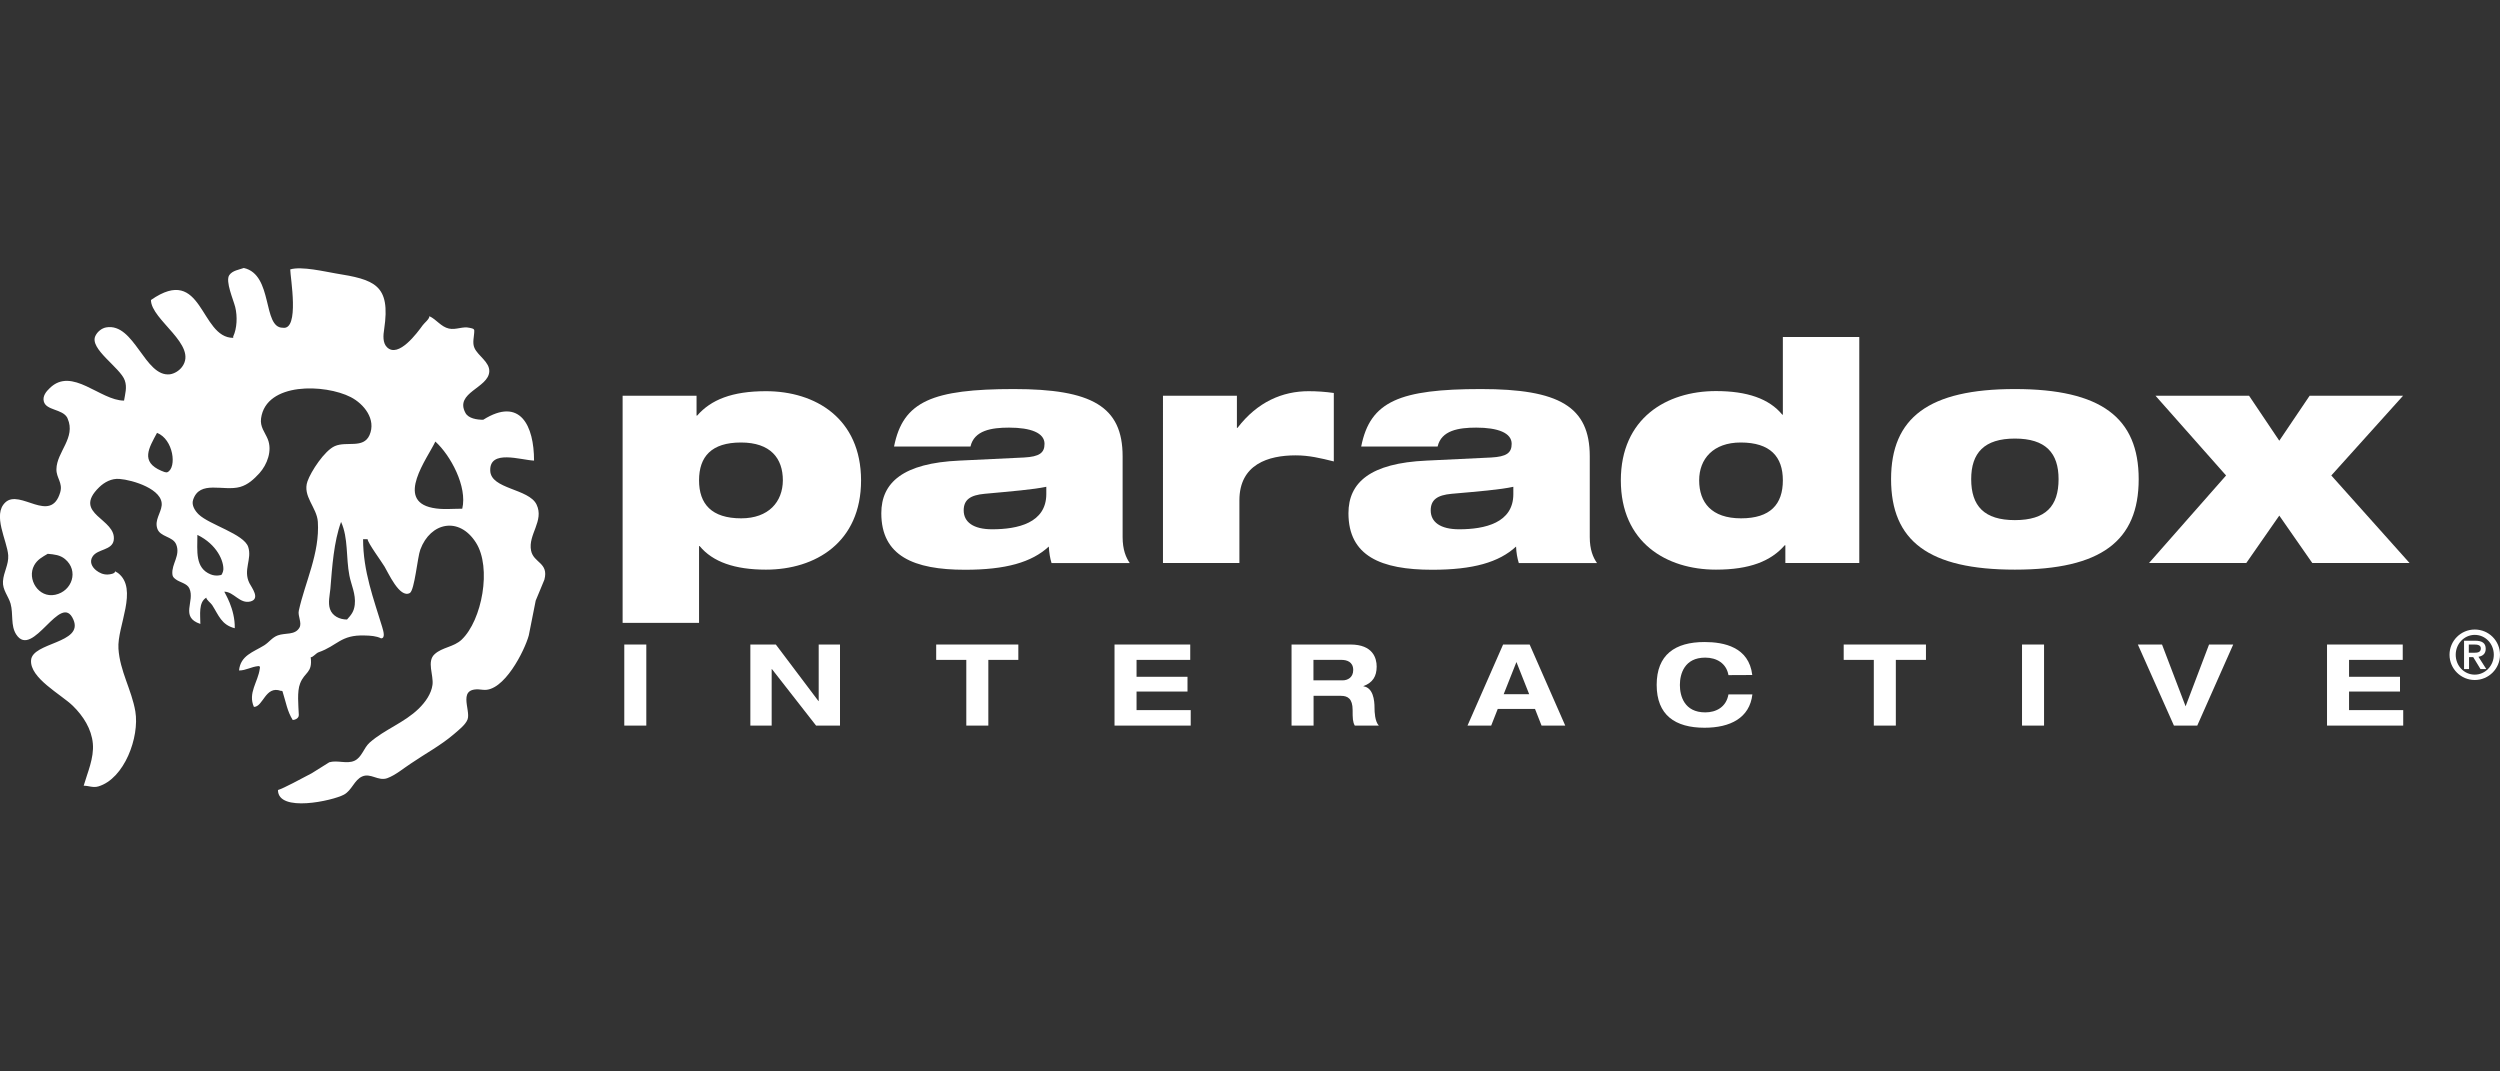 <?xml version="1.0" encoding="UTF-8"?> <svg xmlns="http://www.w3.org/2000/svg" xmlns:xlink="http://www.w3.org/1999/xlink" version="1.1" id="Lager_1" x="0px" y="0px" viewBox="0 0 210 90" style="enable-background:new 0 0 210 90;" xml:space="preserve"><rect x="0" y="0" width="210" height="90" fill="#333333" stroke="none"/> <style type="text/css"> .st0{display:none;} .st1{display:inline;} .st2{fill:#FFFFFF;} .st3{fill-rule:evenodd;clip-rule:evenodd;fill:#FFFFFF;} .st4{display:inline;fill:#FFFFFF;} .st5{fill:none;} </style> <g id="Ljusgårda" class="st0"> <g class="st1"> <g> <path class="st2" d="M150.52,37.15c0.53,0.68,2.49,2.67,1.53,3.45c-1.02,0.81-1.66-0.54-3.35-0.38c-0.87,0.07-1.65,0.59-2.7-0.27 c-1.08-0.65-2.7-2.28-3.78-3.2c-3.75-3.19-8.27-5.61-15.25-5.36c-7.61,0.27-12.14,2.86-16.3,6.43c-3.07,2.38-4.91,6.01-5.29,6.34 c-1.73,0.36,3.17-7.19,5.66-9.56c3.51-4,9.42-7.21,16.31-7.76c6.4-0.46,10.92,1.07,15.01,3.47 C145.27,32.05,148.23,34.38,150.52,37.15z"></path> <path class="st3" d="M147.55,26.19c0.2-0.11,0.4-0.24,0.59-0.38l0.52-0.36l0.55-0.43c0.54-0.41,1.04-0.75,1.51-1.06 c3.12-2,6.08-2.65,8.52-5.23c0.37-0.42,1.1-1.11,1.72-1.96c0.63-0.85,1.07-1.75,0.92-2.55c-0.13-0.62-0.8-0.83-1.62-0.75 c-1.47,0.14-3.13,1.19-4.45,2.1c-1.32,0.83-2.75,1.89-3.88,2.86c-1.63,1.33-3.88,3.23-4.97,5.38c-0.44,0.97-0.74,2.22-0.27,2.54 C146.84,26.47,147.12,26.43,147.55,26.19z"></path> <path class="st3" d="M132.3,15.02l0.62-1.2c1.49-2.75,3.04-4.99,3.92-8.1c0.19-0.68,0.6-2.39,0.6-3.79 c0-0.71-0.11-1.28-0.36-1.61c-0.2-0.28-0.55-0.44-1.23-0.21c-0.62,0.23-1.12,0.73-1.46,1.22c-1.68,2.14-3.16,5.79-4.2,8.68 c-0.5,1.35-1.06,2.83-1.35,4.79c-0.2,1.47-0.37,4.26,0.75,4.49l0.17,0.01l0.32-0.29c0.72-0.84,1.3-2.5,1.92-3.55L132.3,15.02z"></path> <path class="st3" d="M102.68,29.19c0.06-0.09,0.08-0.29-0.14-0.73c-0.2-0.41-0.54-0.89-0.94-1.41c-0.82-1.03-1.87-2.12-2.52-2.85 c-3.32-3.92-5.76-6.27-9.36-7.89c-1.56-0.72-4.2-1.55-4.98-0.56c-1.23,1.47,2.28,4.16,4.02,5.46c3.29,2.59,5.94,4.08,9.41,6.37 c0.62,0.4,1.58,1.11,2.52,1.55C101.68,29.61,102.37,29.66,102.68,29.19z"></path> <path class="st3" d="M83.99,17.76h-0.02H83.99z"></path> <path class="st3" d="M116.06,20.32l0.08-0.17c0.12-0.47-0.19-1.32-0.59-2.24c-2.01-5.42-2.11-12.38-6.79-15.38l-1-0.54l-0.1-0.04 c-0.11-0.04-0.26-0.1-0.37-0.14l-0.06-0.01c-1.5-0.21-1.82,0.79-1.63,2.36c0.18,1.53,0.86,3.29,1.09,3.95 c1.71,4.3,3.92,8.2,7.25,11.34c0.51,0.48,1.42,1.21,1.93,1.01L116.06,20.32z"></path> <path class="st3" d="M94.48,40.42c1.64-0.29,3.01-0.47,3.57-1.2l0.11-0.11l0.04-0.06c0.07-0.1,0.06-0.24-0.02-0.34 c-0.06-0.07-0.16-0.13-0.31-0.18c-0.38-0.11-1.22-0.28-1.79-0.38c-1.11-0.19-2.19-0.28-3.11-0.46c-2.69-0.52-11.38-0.7-14.7-0.21 c-1.86,0.33-5.18,1.33-4.95,2.82c0.14,1.11,2.05,1.23,3.83,1.25C80.86,41.58,90.93,41.13,94.48,40.42z"></path> <path class="st2" d="M65.97,49.98c0.28,0.06,0.53,0.2,0.9,0.36c1.16,0.52,1.73,1.25,1.29,2.47c-0.26,0.74-0.64,1.8-1.29,2.19 c-0.98,0.59-3.97,0.42-3.99-1.66c-0.01-0.92,0.04-1.07,0.77-2.33C64.16,50.11,64.81,49.72,65.97,49.98z"></path> <path class="st2" d="M168.13,60.75c0.43-2.41,6.09-6.37,6.31-6.65c0.44-0.4,1.08-0.27,1.62-0.03c0.57,0.25,0.74,0.98,0.34,1.46 c-1.65,1.99-3.51,3.8-6.55,5.97c-0.22,0.16-0.48,0.25-0.75,0.27c-0.21,0.01-0.46,0.01-0.62-0.04 C168.14,61.61,168.06,61.13,168.13,60.75z M155.06,58.49c-7.75,8.92-7.34,3.38,0.75-3.78C155.53,55.6,155.16,57.75,155.06,58.49 L155.06,58.49z M119.61,64.76c-1.62-2.4,5.16-7.59,5.54-7.97c0.49-0.41,0.96-0.7,1.85-0.17c0.46,0.27,0.59,0.88,0.28,1.32 c-1.33,1.87-5.07,5.86-7.02,6.89C120.06,64.94,119.79,64.91,119.61,64.76L119.61,64.76z M109.21,57.22 c-0.85,1.36-5.23,7.41-7.5,8.14c-0.26,0.08-0.54-0.09-0.57-0.37c-0.29-2.49,5.54-7.21,6.6-8.26c0.02-0.02,0.06-0.06,0.09-0.07 C108.45,56.31,109.24,56.7,109.21,57.22L109.21,57.22z M99.41,83.98c-1.42-2.23,6.54-10.78,6.41-10.74 C105.12,76.08,101.68,83.11,99.41,83.98L99.41,83.98z M50.37,86.72c-1.99-2.48,4.92-7.87,7.29-10.26c0,0-2.55,9.9-6.09,10.66 c-0.13,0.03-0.19,0.04-0.35,0.04c-0.04,0-0.09,0-0.13-0.01l0,0c-0.16-0.03-0.31-0.1-0.44-0.2 C50.48,86.84,50.39,86.74,50.37,86.72z M29.51,69.94c-0.21-1.05,0.57-2.16,1.8-2.57c1.11-0.37,5.12,2.28,5.17,2.37 c0.01,0-1.09,1.61-2.84,2.13C32.67,72.17,29.9,71.88,29.51,69.94z M57.76,39.1c-0.15,1.71-5.67,7.79-8.72,8.83 c-0.02,0.01,1.32-5.01,1.32-5.02c2.81-7.01,6.37-6.73,7.38-4.51L57.76,39.1z M179.2,62.84c-1.65,0.65-2.33-1.12,0.91-7.13 c1.25-2.32-1.68-6.68-5.74-5.61c-0.05,0.01-0.09,0.03-0.14,0.04c-6.57,1.7-10.29,10.81-13.94,14.37 c-0.93-1.54,0.11-7.91,0.81-9.91c0,0,11.05-15.29,13.03-18.36l-3.48,0.72c-2.06,2.99-8.51,13.33-8.51,13.33 c1.58-5.33,6.36-16.75,10.43-17.21c0.36,0.48-1.71,3.45-1.92,3.88l3.48-0.72c1.35-2.03,1.17-4.51-1.58-5.48 c-4.96-2.05-12.87,9.35-16.02,20.7c-0.01,0-0.01,0.01-0.02,0.01c-0.29-0.15-3.34,0.61-4.83,1.54c-1.32,0.83-4.14,2.74-8.63,10.29 c-0.55,0.69-1.67,2.16-2,1.84c1.42-9.87,5.64-7.03-3.7-11.98c-0.11-0.14-0.1-1.24-0.18-1.43c-0.08-0.19-1.93-1.31-2.23-1.27 c-0.3,0.05-2.53,4.09-2.72,5.33c0.09,0.55,1.17,0.98,1.75,1.46c-1.69,5.22-3.91,8.16-5.24,9.04c-0.34,0.22-0.78-0.07-0.7-0.47 c0.5-2.52,3.43-7.26,3.41-8.02c0.11-0.9-4.8-4.7-6.3-4.64c-1.06,0.04-2.34,0.77-3.44,1.68c-3.57,3.06-9.77,10.3-10.19,10.75 c0.27-2.37,0.92-6.9,0.97-8.78c-0.1-0.4-4.93-3.5-5.48-3.09c-1.11,0.49-6.48,3.13-12.81,12.32c-0.03,0.04-0.09,0.02-0.09-0.03 c0.39-3.94-2.36-7.13-0.02-9.47c0.5-0.5-2.31-3.26-3.7-2.96c-1.09,0.23-1.27,0.87-1.4,1.36C87.33,59.8,81.86,69,81.41,68.69 s2.51-10.49,2.62-11.21c0.39-2.26-3.26-3.09-4.19-1.32c-0.08,0.14-2.7,6.29-7.01,10.76c0.85-5.25,2.64-8.69,2.7-9.05 c0.25-1.51-2.7-3.2-4.58-1.43c-0.5,0.44-1.3,3.58-1.86,5c-0.62,1.59-2.06,2.71-4.6,5.71c-0.01,0.02,2.11-8.61,2.17-8.91 c0.26-1.3-4.32-2.07-4.69-1.29c-0.33,0.7-2.28,10.15-2.5,11.03c0,0.01-8.99,2.3-16.91-0.06c4.4-9.43,5.4-15.45,5.65-16.27 c4.44-0.51,13.77-8.97,13.19-13.46c-0.61-4.69-5.05-6.07-9.59-3.59c-4.86,2.48-7.06,13.98-7.23,13.99 c-2.83,0.26-4.25,0-5.15-0.13c-1.55-0.22-2.29-0.51-3.74-1.16c-0.92-0.42-1.93-1.03-2.32-1.29c-1.25-0.83-1.93-1.93-2.19-2.06 c-0.67-0.34,0.58,3.09,4.51,5.15c2.71,1.42,3.39,1.43,4.38,1.67c1.03,0.26,3.72,0.73,3.74,0.77c0.06,0.17-1.89,7.91-5.49,14.97 c-0.01,0-5.33-2.22-7.39-1.83c-3.01,0.56-5.73,4.88-3.74,7.73c1.77,2.54,9.46,3.36,13.05-0.87c4.36,1.51,8.56,2.78,11.59,3.05 c1.06,0.1,2.12-0.25,2.92-0.96c1.59-1.39,4.3-3.71,4.28-3.64c-0.33,1.27-0.48,2.13-0.83,3.34c0,0-4.83,4.17-7.56,7.04 c-3.6,3.78-2.52,6.62-2.36,7.04c0.48,1.25,1.42,2.69,3.85,2.6c7.56-0.27,11.25-18.37,11.25-18.37l4.14-4.93 c-0.66,2.49-1.4,4.33,1.39,5.65c0.9,0.43,1.97,0.28,2.71-0.38c1.98-1.74,4.82-4.77,5.33-5.55c-0.22,0.98-0.4,3-0.39,3.26 c-0.11,1.02,0.77,2.81,3.26,2.69c0.87-0.06,2.04-0.96,4-3.93c2.28-3.44,4.93-8.94,4.93-8.92c0.12,0.69,2.59,5.57-0.41,8.45 c-1.33,1.27-2.8,1.14-2.9,2.48c-0.39,5.24,6.07,2.32,11.9-5.81c-2,2.79-1.47,5.86,2.23,6.47c3.11,0.51,7.52-6.74,7.97-7.59 c-0.2,1.79-0.59,4.95-1.26,7.44c-1.05,1.24-15.04,13.8-6.71,16.03c0.45,0.12,0.93,0.1,1.36-0.07c5.87-2.26,9.12-14.18,9.3-14.95 c0.18-0.8,0.72-3.43,0.72-3.43c0.8-1.26,3.1-3.72,2.91-3.28c-1.23,2.6-1.05,4.98,1.93,4.91c2.48-0.06,7.62-4.76,8.17-5.57 c-0.16,0.64-0.4,2.88,0.1,3.74c1.11,1.89,2.66,1.67,4.54,0.77c3.35-1.74,5.73-7.09,7.25-11.02c0-0.01,1.77,0.88,1.99,0.96 c0,0.01,0,0.01,0.01,0.02c-0.07,0.18-1.6,5.65-1.9,7.21c-0.3,1.56,2.9,2.73,3.78,2.4c1.3-0.49,2.99-2.45,3.5-3.26 c-0.02,1.1,0.89,1.94,1.85,2.46c0.91,0.49,2.01,0.44,2.88-0.12c1.96-1.26,5.19-4.08,6.69-6.43c0.01-0.01-0.03,2.65,0.01,3.37 c0.02,1.79,2.03,2.5,3.43,2.7c0.93,0.14,1.88-0.16,2.56-0.81c0.93-0.89,1.73-1.9,1.76-1.84c0.42,0.76,0.86,1.33,1.27,1.73 c0.6,0.58,1.49,0.73,2.25,0.38c2.73-1.26,7.21-5.74,7.65-6.26c-0.17,1.39-0.31,3.13,0.32,4.4c0.65,1.33,2.28,1.77,3.69,1.3 c5.99-2.01,6.01-7,5.85-6.79C182.16,61.18,180.46,62.35,179.2,62.84z"></path> <path class="st2" d="M126.13,46.93c-0.72-1.24,1-3.33,2.41-2.63C129.96,45,126.92,48.29,126.13,46.93L126.13,46.93z M129.42,41.17c-3.96-2.74-11.39,4.91-6.42,7.95C126.77,52.03,134.53,44.12,129.42,41.17L129.42,41.17z"></path> </g> </g> </g> <g id="SVT" class="st0"> <polygon class="st4" points="125.2,19.87 107,68.65 88.81,19.87 73.96,19.87 99.58,88.55 114.43,88.55 140.04,19.87 "></polygon> <path class="st4" d="M48.81,89.94c-10.72,0-19.71-5.62-24.95-13.1l10.84-7.85C38.91,74.16,43.77,77,48.41,77 c5.56,0,10.24-2.83,10.24-7.66c0-5.05-5.73-7.36-8.99-8.75c-2.8-1.2-4.19-1.78-7.35-3.13c-9.78-4.19-14.77-10.74-14.77-19.36 c0-12.49,10.26-19.51,21.22-19.51c8.43,0,16.29,3.96,20.63,10.37L59.1,36.43c-3.1-3.31-6.33-4.92-9.89-4.92 c-4.18,0-7.9,2.35-7.9,6.66c0,3.23,2.68,5.92,8.19,8.25c1.1,0.47,6.84,3.02,8.24,3.66c9.96,4.56,14.8,10.8,14.8,19.06 C72.54,81.72,62.13,89.94,48.81,89.94z"></path> <path class="st4" d="M170.23,90c-8.22,0-17.78-4.43-21.83-15.63c-1.38-3.82-1.33-6.76-1.34-9.87V0h13.85v19.87h21.27l-5.05,13.53 h-16.22v31.13c0.01,2.16,0.11,4.77,1.07,6.76c1.58,3.3,4.82,5.48,8.26,5.48c2.45,0,5.13-1.02,7.25-2.74l8.66,9.9 C181.85,87.79,176.08,90,170.23,90z"></path> </g> <g id="Motor_Trend" class="st0"> <g class="st1"> <g> <g> <g> <path class="st2" d="M54.08,43.13h-4.9L37.1,17.6v25.53h-6.92V0h5.91l15.53,32.76L67.15,0h5.91v43.13h-6.92V17.6L54.08,43.13z"></path> <path class="st2" d="M91.42,12.7c8.93,0,15.28,6.66,15.28,15.53c0,8.86-6.35,15.47-15.28,15.47s-15.34-6.6-15.34-15.47 S82.49,12.7,91.42,12.7z M91.36,19.05c-5.09,0-8.61,3.96-8.61,9.18s3.52,9.12,8.61,9.12c5.16,0,8.68-3.9,8.68-9.12 C100.03,23.01,96.51,19.05,91.36,19.05z"></path> <path class="st2" d="M106.32,19.68v-6.35h4.09V2.2h6.6v11.13h5.91v6.35h-5.91v13.77c0,2.14,1.19,3.33,3.33,3.33h3.39v6.35 h-3.39c-6.29,0-9.93-3.46-9.93-9.74V19.68H106.32z"></path> <path class="st2" d="M140.02,12.7c8.93,0,15.28,6.66,15.28,15.53c0,8.86-6.35,15.47-15.28,15.47c-8.93,0-15.34-6.6-15.34-15.47 C124.68,19.36,131.09,12.7,140.02,12.7z M139.95,19.05c-5.09,0-8.61,3.96-8.61,9.18s3.52,9.12,8.61,9.12 c5.16,0,8.68-3.9,8.68-9.12S145.11,19.05,139.95,19.05z"></path> <path class="st2" d="M175.54,21.63c-2.26-1.63-3.46-2.58-5.16-2.58c-2.14,0-3.96,1.38-5.03,3.39v20.68h-6.6v-29.8h6.6v1.63 c1.7-1.32,3.39-2.26,5.97-2.26c3.65,0,5.97,1.95,8.49,3.96L175.54,21.63z"></path> </g> </g> </g> <g> <g> <path class="st2" d="M69.29,46.24v6.73H55.46v36.4h-6.98v-36.4H34.71v-6.73H69.29z"></path> <path class="st2" d="M91.29,82.9c1.01,0.5,2.26,0.75,3.39,0.75c3.14,0,6.1-1.82,8.74-4.02l4.59,4.65 c-2.83,2.51-7.04,5.72-13.2,5.72c-8.8,0-15.28-6.6-15.28-15.47c0-8.93,6.54-15.59,14.96-15.59c5.53,0,10,2.83,13.14,7.23 L91.29,82.9z M86.89,78.49l11.82-12.01c-1.19-0.75-2.39-1.19-4.02-1.19c-4.97,0-8.49,3.96-8.49,9.18 C86.2,75.73,86.39,77.11,86.89,78.49z"></path> <path class="st2" d="M135.24,89.37h-6.6V72.14c0-4.59-2.26-6.85-5.66-6.85c-2.7,0-4.53,1.51-5.53,3.39v20.68h-6.6v-29.8h6.6 v1.63c1.82-1.32,3.65-2.26,6.54-2.26c6.79,0,11.25,4.59,11.25,12.32L135.24,89.37L135.24,89.37z"></path> <path class="st2" d="M158.75,60.89V46.24h6.6v43.13h-6.6v-1.26c-2.01,1.26-4.21,1.89-6.66,1.89c-8.3,0-14.08-6.66-14.08-15.53 c0-8.86,5.85-15.53,13.96-15.53C154.73,58.94,156.68,59.76,158.75,60.89z M158.75,81.51V67.43c-1.38-1.19-3.02-2.14-5.41-2.14 c-5.03,0-8.61,3.96-8.61,9.18s3.58,9.18,8.55,9.18C155.67,83.65,157.31,82.71,158.75,81.51z"></path> <path class="st2" d="M81.87,62.16c-2.18-1.72-4.36-3.22-7.55-3.22c-2.58,0-4.28,0.94-5.97,2.26v-1.63h-6.6v29.8h6.6V68.69 c1.07-2.01,2.89-3.39,5.03-3.39c1.69,0,2.88,0.93,5.11,2.55C79.27,65.7,80.42,63.78,81.87,62.16z"></path> </g> </g> </g> </g> <g id="Mio" class="st0"> <g class="st1"> <path class="st2" d="M4.74,69.12c0,0,0-29.92,0-47.6C4.74,11.09,12.03,0,27.78,0C42.21,0,47.72,11.77,49.3,11.77 C50.88,11.77,56.46,0,70.83,0c11.9,0,17.49,7.72,17.49,7.72S90.82,0,98.68,0h12.63c7.75,0,10.14,7.6,10.14,7.6S126.77,0,137.6,0 c16.76,0,28.67,0,45.51,0c11.48,0,22.16,10.1,22.16,21.58v46.74c0,11.05-11.23,21.39-22.28,21.39c0.06,0.04-45.45,0-45.45,0 c-11.48,0-16.01-7.93-16.01-7.93s-3.08,7.93-10.25,7.93h-12.6c-8.61,0-10.06-8-10.06-8S83,90,71.52,90 c-4.31,0-8.04-3.73-8.04-3.73s-2.68,3.44-8.42,3.44H43.48c-4.31,0-7.28-2.93-7.28-2.93S33.65,90,27.9,90 C13.55,90,4.74,77.73,4.74,69.12z M10.76,69.12c0,8.44,9.92,14.85,15.5,14.85c5.82,0,6.1-4.96,6.1-5c0-9.73,0-36.06,0-46.82 c0-1.66,1.35-3.01,3.01-3.01s3.01,1.35,3.01,3.01c0,13.17,0,38.93,0,47.54c0,2.52,2.56,3.99,5.09,3.99c3.92,0,6.96,0,10.89,0 c2.75,0,5.85-1.18,5.85-3.93c0-12.66,0-34.94,0-47.6c0-1.66,1.35-3.01,3.01-3.01c1.66,0,3.01,1.35,3.01,3.01 c0,10.89,0,36.97,0,46.82c0,0.03,0.28,5,6.1,5c5.57,0,15.5-6.48,15.5-14.85c0-16.46,0-29.03,0-47.6c0-7.85-7.91-15.49-17.02-15.49 c-12.91,0-15.78,13.21-21.52,13.21S40.69,6.03,27.78,6.03c-9.75,0-17.01,8.66-17.01,15.49C10.76,40.09,10.76,52.41,10.76,69.12z M99.2,34.31c-2.77,0-5.02,2.25-5.02,5.02v39.33c0,2.78,2.25,5.02,5.02,5.02h11.73c2.77,0,5.02-2.25,5.02-5.02V39.33 c0-2.78-2.25-5.02-5.02-5.02H99.2L99.2,34.31z M99.2,6.2c-2.77,0-5.02,2.25-5.02,5.02v12.04c0,2.77,2.25,5.02,5.02,5.02h11.73 c2.77,0,5.02-2.25,5.02-5.02V11.23c0-2.78-2.25-5.02-5.02-5.02L99.2,6.2L99.2,6.2z M137.66,83.57c15.19,0,29.62,0,45.32,0 c7.34,0,16.25-7.87,16.25-14.45c0-15.95,0-31.4,0-47.6c0-8.1-8.4-15.44-16.25-15.46c-15.95-0.04-30.13-0.04-45.32,0 c-7.09,0.02-15.86,7.87-15.81,15.46c0.11,15.95,0,32.15,0,47.6C121.85,75.45,129.3,83.57,137.66,83.57z"></path> <path class="st2" d="M105.06,17.25"></path> <path class="st2" d="M105.06,59"></path> <path class="st2" d="M151.74,27.85h17.42c4.76,0,8.25,3.5,8.25,8.25v17.42c0,4.76-3.5,8.25-8.25,8.25h-17.42 c-4.76,0-8.25-3.5-8.25-8.25V36.1C143.49,31.35,146.98,27.85,151.74,27.85z M149.53,35.33V54.3c0,0.79,0.64,1.44,1.43,1.44h18.98 c0.79,0,1.44-0.64,1.44-1.44V35.33c0-0.79-0.64-1.44-1.44-1.44h-18.98C150.17,33.89,149.53,34.53,149.53,35.33z"></path> </g> </g> <g id="Karlsborg" class="st0"> <g class="st1"> <g> <path class="st2" d="M83.12,0v29.49c0,12.09,9.8,21.88,21.88,21.88l0,0c12.09,0,21.88-9.8,21.88-21.88V0H83.12z M126.16,29.49 c0,2.12-0.32,4.17-0.9,6.11c-0.39,0.09-0.81,0.15-1.29,0.15c-3.16,0-4.18-2.33-6.32-2.33s-3.16,2.33-6.32,2.33 c-3.16,0-4.18-2.33-6.32-2.33s-3.16,2.33-6.32,2.33c-3.16,0-4.18-2.33-6.32-2.33s-3.16,2.33-6.32,2.33 c-0.48,0-0.9-0.06-1.29-0.15c-0.58-1.93-0.9-3.98-0.9-6.11l0,0V27.4h12.37V16.82H83.84v-0.38h12.37v-0.32H83.84V0.73h42.31v15.39 h-12.37v0.32h12.37v0.38h-12.37V27.4h12.37v2.09H126.16z M84.75,23.87V22.5h1.45v1.37H84.75z M88.94,23.87V22.5h1.45v1.37H88.94z M93.13,23.87V22.5h1.45v1.37H93.13z M125.25,22.5v1.37h-1.45V22.5H125.25z M121.06,22.5v1.37h-1.45V22.5H121.06z M116.87,22.5 v1.37h-1.45V22.5H116.87z"></path> <rect x="101.87" y="7.37" class="st2" width="6.26" height="0.32"></rect> <rect x="99.03" y="9.52" class="st2" width="3.22" height="0.32"></rect> <rect x="107.75" y="9.52" class="st2" width="3.22" height="0.32"></rect> <rect x="96.48" y="11.68" class="st2" width="2.92" height="0.32"></rect> <rect x="110.59" y="11.68" class="st2" width="2.92" height="0.32"></rect> <path class="st2" d="M105,15.77c-1.69,0.41-3.47,2.5-3.47,5.62v6h0.61v-4.47c0-1.82,0.98-3.96,2.8-4.36l0.05-0.01l0.05,0.01 c1.82,0.4,2.8,2.55,2.8,4.36v4.47h0.61v-6C108.47,18.27,106.69,16.18,105,15.77z"></path> <path class="st2" d="M105,11.74c-2.99,0.69-6.14,4.36-6.14,9.85v5.81h0.83v-5.99c0-3.44,1.85-7.5,5.26-8.25l0.05-0.01l0.05,0.01 c3.42,0.75,5.26,4.81,5.26,8.25v5.99h0.83v-5.81C111.14,16.1,107.99,12.43,105,11.74z"></path> <path class="st2" d="M110.21,11.3h0.38v-1.08h-3.22V9.15h0.38V8.07H105h-2.75v1.08h0.38v1.08h-3.22v1.08h0.38v1.08h-2.92v15.48 h1.48v-6.28c0-4.32,2.31-9.41,6.6-10.35l0.05-0.01l0.05,0.01c4.28,0.94,6.6,6.04,6.6,10.35v6.28h1.49V12.39h-2.92V11.3H110.21z"></path> <path class="st2" d="M105,13.67c-2.34,0.55-4.81,3.43-4.81,7.74v5.99h0.84v-6c0-2.55,1.37-5.57,3.92-6.13l0.05-0.01l0.05,0.01 c2.55,0.56,3.92,3.58,3.92,6.13v6h0.84v-5.99C109.81,17.1,107.34,14.22,105,13.67z"></path> </g> <g> <path class="st2" d="M69.86,77.35c2.02-1.36,3.04-3.58,3.04-6.11c0-1.95-0.58-4.16-2.57-5.84c-1.21-1.01-3.04-1.95-6.62-1.95 H56.2v25.12L45.69,63.46h-3.97l-9.68,22.49l-8.69-10.51l10.98-11.99h-6.38l-9.54,10.98V63.46h-5.06v25.96h5.06V78.36L19,77.78 l9.22,11.64h2.33h4.36h1.13l2.3-5.45h10.47l2.3,5.45h5.1h0.35h4.71V78.99h0.62l6.93,10.43h6.3l-8.1-10.94 C68.27,78.25,69.2,77.82,69.86,77.35z M39.93,79.84l3.7-9.34l3.7,9.34H39.93z M62.7,75.41h-1.44v-7.82h1.52 c0.93,0,4.9,0.04,4.9,3.89C67.68,75.29,63.68,75.41,62.7,75.41z"></path> <path class="st2" d="M102.87,76.03c-1.32-1.21-3.23-1.91-5.25-2.61c-1.63-0.58-2.49-0.9-3.11-1.48 c-0.62-0.54-0.82-1.13-0.82-1.75c0-1.32,0.86-3.04,3.58-3.04c0.93,0,2.72,0.19,4.24,2.22l2.65-3.46 c-2.65-2.72-5.72-3.04-7.36-3.04c-5.76,0-8.33,3.81-8.33,7.63c0,2.65,1.21,4.09,2.06,4.83c1.32,1.17,2.96,1.79,4.32,2.26 c1.48,0.51,3.04,1.01,4.01,1.91c0.7,0.66,1.01,1.4,1.01,2.34c0,2.18-1.71,3.58-4.01,3.58c-1.83,0-4.2-0.93-5.45-3.46l-3.27,3.11 h-6.85v-21.6h-5.06v25.96h13.08V86.6c1.58,1.69,4.08,3.4,7.75,3.4c5.37,0,9.03-3.46,9.03-8.52 C105.09,78.83,104.03,77.08,102.87,76.03z"></path> <path class="st2" d="M118.94,75.56c0.7-0.39,2.92-1.75,2.92-5.1c0-2.18-0.9-4.2-2.41-5.37c-2.1-1.63-4.9-1.63-6.34-1.63h-6.42 v25.96h8.72c2.26,0,4.63-0.39,6.58-2.1c1.79-1.6,2.22-3.74,2.22-5.25c0-1.36-0.31-3.39-1.87-4.86 C121.67,76.57,120.65,75.83,118.94,75.56z M111.74,67.58h1.48c2.06,0,3.89,0.9,3.89,3.27c0,3.31-3.15,3.39-3.93,3.39h-1.44V67.58 z M117.38,84.59c-1.13,0.66-2.53,0.7-3.46,0.7h-2.18v-7.16h1.87c1.09,0,2.37,0,3.46,0.51c1.63,0.74,1.91,2.14,1.91,2.96 C118.98,82.61,118.63,83.85,117.38,84.59z"></path> <path class="st2" d="M138.12,62.87c-7.89,0-13.38,5.68-13.38,13.58S130.23,90,138.12,90s13.38-5.64,13.38-13.54 S146.01,62.87,138.12,62.87z M138.12,85.41c-4.78,0-8.16-3.7-8.16-8.95s3.38-8.99,8.16-8.99s8.16,3.74,8.16,8.99 S142.9,85.41,138.12,85.41z"></path> <path class="st2" d="M166.68,77.35c2.02-1.36,3.04-3.58,3.04-6.11c0-1.95-0.58-4.16-2.57-5.84c-1.21-1.01-3.04-1.95-6.62-1.95 h-7.51v25.96h5.06V78.99h0.62l6.93,10.43h6.3l-8.1-10.94C165.08,78.25,166.02,77.82,166.68,77.35z M159.52,75.41h-1.44v-7.82 h1.52c0.93,0,4.9,0.04,4.9,3.89C164.5,75.29,160.49,75.41,159.52,75.41z"></path> <path class="st2" d="M184.74,75.52v4.36h6.69c-0.43,1.87-1.44,3.19-2.45,3.97c-1.44,1.09-3.39,1.56-5.1,1.56 c-2.76,0-4.59-1.09-5.76-2.22c-1.09-1.05-2.57-3.11-2.57-6.58c0-2.92,1.13-5.41,2.61-6.85c1.6-1.56,3.93-2.3,5.99-2.3 c1.21,0,2.57,0.27,3.66,0.82c0.82,0.43,2.14,1.32,3.04,3.07l4.4-2.37c-1.36-2.34-3.19-3.89-4.86-4.75 c-1.98-1.05-4.05-1.36-5.99-1.36c-5.02,0-8.29,1.98-10.24,3.97c-1.56,1.56-3.81,4.63-3.81,9.65c0,5.84,2.96,9.11,3.85,10 c2.84,2.84,6.19,3.5,9.42,3.5s6.54-0.74,9.22-3.42c3.58-3.54,3.81-8.99,3.81-10.74v-0.31H184.74z"></path> </g> </g> </g> <g id="Paradox"> <g> <path class="st2" d="M44.61,46.25c-0.27-1.34,1.12-2.5,0.46-3.87c-0.65-1.35-3.84-1.28-3.89-2.84c-0.07-1.82,2.58-0.89,3.68-0.85 c0-2.91-1.15-5.39-4.27-3.43c-0.53,0-1.24-0.11-1.49-0.57c-0.94-1.72,1.93-2.09,2-3.48c0.04-0.8-0.94-1.31-1.24-1.97 c-0.21-0.44-0.02-0.99-0.02-1.46c0-0.19-0.23-0.2-0.38-0.24c-0.59-0.15-1.14,0.19-1.75,0.06c-0.67-0.15-1.04-0.76-1.64-1.04 c0,0.25-0.43,0.57-0.57,0.77c-0.44,0.61-2.03,2.78-2.99,1.84c-0.38-0.37-0.32-1.02-0.24-1.52c0.56-3.75-0.81-4.16-4.11-4.69 c-0.8-0.13-2.84-0.62-3.78-0.33c0,0.64,0.81,5.14-0.63,4.9c-1.72,0-0.78-4.46-3.27-5.02c-0.41,0.15-0.95,0.21-1.22,0.6 c-0.35,0.51,0.35,2.08,0.5,2.69c0.19,0.77,0.15,1.79-0.17,2.46v0.12c-2.82,0-2.53-6.24-6.91-3.18c0,1.67,3.98,3.78,2.61,5.62 c-0.23,0.31-0.62,0.56-1.01,0.62c-2.13,0.26-2.98-4.35-5.36-3.94c-0.39,0.07-0.74,0.37-0.9,0.7c-0.56,1.09,2.08,2.67,2.46,3.75 c0.21,0.59,0.03,1.13-0.06,1.7c-2.01,0-4.37-2.88-6.24-1.05c-0.3,0.28-0.62,0.68-0.5,1.12c0.19,0.76,1.55,0.63,1.96,1.35 c0.02,0.03,0.03,0.06,0.04,0.09c0.71,1.61-0.92,2.8-0.94,4.25c-0.02,0.73,0.55,1.14,0.32,1.94c-0.8,2.72-3.38-0.31-4.61,0.85 c-1.11,1.04,0.15,3.21,0.24,4.44c0.05,0.8-0.39,1.41-0.44,2.19c-0.05,0.72,0.46,1.25,0.64,1.88c0.24,0.87-0.01,1.83,0.47,2.58 c1.39,2.15,3.76-3.7,4.81-1.23c0.85,1.99-3.46,1.89-3.56,3.4c-0.11,1.5,2.51,2.86,3.51,3.83c0.87,0.85,1.57,1.94,1.68,3.17 c0.11,1.22-0.46,2.46-0.77,3.54c0.44,0,0.77,0.19,1.23,0.06c2.19-0.65,3.47-4.14,3.11-6.3c-0.31-1.82-1.3-3.38-1.42-5.28 c-0.12-1.87,1.7-5.01-0.04-6.35c-0.08-0.05-0.16-0.09-0.24-0.14c0,0.2-0.42,0.26-0.63,0.27c-0.38,0.01-0.69-0.14-0.95-0.34 c-0.38-0.3-0.6-0.75-0.3-1.19c0.42-0.62,1.61-0.5,1.76-1.33c0.3-1.84-3.55-2.2-1.22-4.47c0.43-0.42,1.04-0.76,1.71-0.7 c1.08,0.08,3.69,0.86,3.54,2.24c-0.07,0.63-0.6,1.22-0.37,1.92c0.23,0.73,1.31,0.65,1.59,1.34c0.38,0.93-0.4,1.63-0.32,2.5 c0.02,0.22,0.11,0.3,0.28,0.43c0.33,0.26,0.96,0.34,1.15,0.77c0.49,1.08-0.82,2.4,0.92,2.98c0-0.77-0.17-1.81,0.5-2.21 c0,0.18,0.37,0.44,0.49,0.62c0.55,0.86,0.78,1.67,1.9,1.95c0.04-1.63-0.88-3.02-0.88-3.07c0.81,0,1.3,1.06,2.21,0.82 c0.83-0.23,0.1-1.15-0.1-1.54c-0.55-1.11,0.24-2.01-0.1-3.04c-0.36-1.09-3.26-1.86-4.16-2.73c-0.3-0.29-0.62-0.77-0.47-1.22 c0.55-1.7,2.56-0.69,3.96-1.09c0.66-0.19,1.15-0.65,1.62-1.16c0.64-0.72,1.09-1.88,0.69-2.86c-0.24-0.58-0.66-1.02-0.56-1.74 c0.42-3.06,5.38-2.89,7.54-1.78c1.1,0.57,2.15,1.86,1.57,3.19c-0.52,1.16-1.92,0.49-2.91,0.92c-0.87,0.38-2.01,2.13-2.3,2.96 c-0.44,1.25,0.79,2.19,0.87,3.4c0.17,2.65-1.08,5.08-1.6,7.47c-0.1,0.44,0.29,1.03,0.05,1.43c-0.38,0.64-1.17,0.41-1.81,0.64 c-0.49,0.18-0.72,0.57-1.15,0.84c-0.92,0.57-1.99,0.85-2.11,2.11c0.58,0,1.01-0.31,1.63-0.37c0.09-0.01,0.12,0.05,0.13,0.12 c0,0.04-0.01,0.08-0.02,0.12c-0.15,1.1-1.01,2.03-0.49,3.19c0.78,0,0.96-1.82,2.26-1.35c0.15,0,0.13,0.01,0.17,0.14 c0.27,0.85,0.37,1.57,0.83,2.31c0.13,0,0.53-0.11,0.51-0.44c-0.03-0.78-0.16-1.96,0.11-2.63c0.38-0.99,1.06-0.86,0.89-2.2 c0.2,0,0.44-0.34,0.66-0.42c1.59-0.55,1.85-1.48,3.87-1.41c0.49,0.01,0.98,0.04,1.38,0.24c0.36,0,0.22-0.55,0.09-0.97 c-0.71-2.34-1.6-4.66-1.6-7.36h0.38c0,0.3,1.2,1.92,1.42,2.3c0.3,0.48,1.27,2.71,2.13,2.22c0.4-0.24,0.64-3.03,0.88-3.65 c0.85-2.29,3.26-2.8,4.67-0.58c1.34,2.1,0.51,6.52-1.2,8.15c-0.67,0.63-1.63,0.63-2.27,1.22c-0.68,0.61-0.07,1.77-0.18,2.58 c-0.1,0.75-0.6,1.45-1.15,1.99c-1.23,1.2-2.86,1.74-4.12,2.85c-0.53,0.47-0.65,1.25-1.3,1.54c-0.64,0.28-1.43-0.08-2.1,0.12 c-0.49,0.31-0.98,0.61-1.47,0.92c-0.9,0.47-2.36,1.27-2.84,1.41c0,1.92,4.6,0.9,5.54,0.39c0.67-0.36,0.87-1.24,1.54-1.53 c0.71-0.31,1.33,0.41,2.09,0.15c0.71-0.26,1.37-0.83,2-1.24c1.2-0.82,2.5-1.51,3.62-2.47c0.38-0.33,0.98-0.79,1.14-1.24 c0.29-0.81-0.99-2.81,1.28-2.48c1.76,0.23,3.52-3.31,3.86-4.57c0.2-0.97,0.39-1.95,0.58-2.92c0.25-0.58,0.48-1.17,0.73-1.76 C46.11,47.25,44.82,47.3,44.61,46.25L44.61,46.25z M4.64,49.96c-1.41,0.3-2.4-1.33-1.77-2.47c0.27-0.49,0.68-0.7,1.14-0.97 c0.56,0.05,1.04,0.1,1.45,0.44C6.64,47.94,6.06,49.66,4.64,49.96z M14.07,39.66c-0.13,0.06-0.37-0.05-0.51-0.11 c-1.79-0.76-1.05-1.92-0.37-3.19C14.57,36.9,14.87,39.27,14.07,39.66z M16.58,44.93c1.66,0.81,2.23,2.22,2.18,2.93 c-0.02,0.23-0.16,0.43-0.16,0.43s-0.43,0.15-0.9-0.04C16.37,47.72,16.58,46.29,16.58,44.93z M29.8,50.8 c-0.07,0.57-0.28,0.83-0.65,1.24c-0.64,0-1.24-0.31-1.43-0.88c-0.18-0.52-0.02-1.17,0.03-1.69c0.15-1.85,0.29-3.96,0.9-5.63 c0.62,1.37,0.4,2.97,0.7,4.51C29.5,49.13,29.9,49.9,29.8,50.8L29.8,50.8z M38.83,42.73c-0.85,0-1.67,0.1-2.5-0.07 c-3.15-0.62-0.43-4.15,0.24-5.57C37.85,38.25,39.27,40.88,38.83,42.73z"></path> <g> <rect x="52.44" y="54.14" class="st2" width="1.85" height="6.81"></rect> <polygon class="st2" points="68.77,54.14 70.56,54.14 70.56,60.95 68.55,60.95 64.84,56.2 64.82,56.2 64.82,60.95 63.03,60.95 63.03,54.14 65.17,54.14 68.75,58.89 68.77,58.89 "></polygon> <polygon class="st2" points="81.17,55.43 78.64,55.43 78.64,54.14 85.54,54.14 85.54,55.43 83.02,55.43 83.02,60.95 81.17,60.95 "></polygon> <polygon class="st2" points="93.62,54.14 99.98,54.14 99.98,55.43 95.47,55.43 95.47,56.85 99.75,56.85 99.75,58.09 95.47,58.09 95.47,59.65 100.02,59.65 100.02,60.95 93.62,60.95 "></polygon> <path class="st2" d="M115.46,59.47c0-0.67-0.12-1.7-0.93-1.82v-0.02c0.77-0.28,1.11-0.81,1.11-1.64c0-0.7-0.31-1.85-2.2-1.85 h-4.95l0,0l0,0v6.81h1.85v-2.5h2.3c0.57,0,0.98,0.24,0.98,1.19c0,0.72,0.01,0.99,0.18,1.31h2.02 C115.49,60.6,115.46,59.8,115.46,59.47z M112.78,57.15h-2.45l0,0l0,0v-1.72h2.36c0.45,0,0.98,0.17,0.98,0.85 C113.67,56.92,113.19,57.15,112.78,57.15z"></path> <path class="st2" d="M128.49,54.14h-2.23l-2.99,6.81h1.99l0.55-1.4h3.13l0.55,1.4h1.99L128.49,54.14z M126.31,58.31l1.07-2.7l0,0 l1.07,2.7H126.31z"></path> <path class="st2" d="M145.19,56.71c-0.17-0.98-0.98-1.47-1.95-1.47c-1.75,0-2.13,1.37-2.13,2.3c0,0.92,0.37,2.3,2.13,2.3 c0.9,0,1.76-0.43,1.95-1.51h2.01c-0.23,1.98-1.86,2.8-4.02,2.8c-2.48,0-4.02-1.07-4.02-3.6s1.54-3.6,4.02-3.6 c1.64,0,3.73,0.42,4.01,2.77L145.19,56.71L145.19,56.71L145.19,56.71z"></path> <polygon class="st2" points="157.4,55.43 154.87,55.43 154.87,54.14 161.78,54.14 161.78,55.43 159.25,55.43 159.25,60.95 157.4,60.95 "></polygon> <rect x="169.85" y="54.14" class="st2" width="1.85" height="6.81"></rect> <polygon class="st2" points="179.58,54.14 181.61,54.14 183.59,59.33 185.56,54.14 187.59,54.14 184.57,60.95 182.61,60.95 "></polygon> <polygon class="st2" points="195.47,54.14 201.83,54.14 201.83,55.43 197.32,55.43 197.32,56.85 201.6,56.85 201.6,58.09 197.32,58.09 197.32,59.65 201.87,59.65 201.87,60.95 195.47,60.95 "></polygon> <path class="st2" d="M64.34,32.86c-2.85,0-4.62,0.72-5.78,2.05h-0.05v-1.67H52.3v19.08h6.42v-6.45h0.05 c1.1,1.33,2.95,1.98,5.57,1.98c4.16,0,7.99-2.29,7.99-7.5C72.32,35.14,68.49,32.86,64.34,32.86z M62.26,43.54 c-2.49,0-3.54-1.21-3.54-3.19c0-2,1.05-3.18,3.52-3.18c2.49,0,3.52,1.33,3.52,3.18C65.75,42.15,64.57,43.54,62.26,43.54z"></path> <g> <path class="st2" d="M75.09,37.51L75.09,37.51L75.09,37.51z"></path> <path class="st2" d="M94.3,45.11v-6.78c0-4.19-2.59-5.65-9.14-5.65c-3.39,0-5.73,0.26-7.29,0.98c-1.59,0.74-2.39,1.93-2.77,3.85 h6.42c0.31-1.36,1.77-1.59,3.24-1.59c1.82,0,2.98,0.44,2.98,1.36c0,0.77-0.44,1.08-1.72,1.15l-5.42,0.26 c-4.75,0.21-6.57,1.85-6.57,4.42c0,3.59,2.72,4.75,7.03,4.75c3.42,0,5.6-0.62,7.04-1.95c0.03,0.51,0.1,0.97,0.23,1.39h6.57 C94.58,46.83,94.3,46.18,94.3,45.11z M83.34,44.46c-1.59,0-2.39-0.61-2.39-1.59c0-0.9,0.57-1.28,1.75-1.39 c2.28-0.21,4.11-0.36,5.19-0.59l0,0v0.62C87.88,43.93,85.49,44.46,83.34,44.46z"></path> </g> <path class="st2" d="M97.69,33.24h6.21v2.7h0.05c1.67-2.18,3.77-3.08,5.98-3.08c0.69,0,1.41,0.05,2.11,0.15v5.75 c-1.13-0.28-2.08-0.51-3.21-0.51c-2.29,0-4.72,0.75-4.72,3.78v5.26h-6.42L97.69,33.24L97.69,33.24z"></path> <g> <path class="st2" d="M114.33,37.51L114.33,37.51L114.33,37.51z"></path> <path class="st2" d="M133.54,45.11v-6.78c0-4.19-2.59-5.65-9.14-5.65c-3.39,0-5.73,0.26-7.29,0.98 c-1.59,0.74-2.39,1.93-2.77,3.85h6.42c0.31-1.36,1.77-1.59,3.24-1.59c1.82,0,2.98,0.44,2.98,1.36c0,0.77-0.44,1.08-1.72,1.15 l-5.42,0.26c-4.75,0.21-6.57,1.85-6.57,4.42c0,3.59,2.72,4.75,7.04,4.75c3.42,0,5.6-0.62,7.04-1.95 c0.02,0.51,0.1,0.97,0.23,1.39h6.57C133.82,46.83,133.54,46.18,133.54,45.11z M127.12,40.89L127.12,40.89v0.62 c0,2.41-2.39,2.95-4.55,2.95c-1.59,0-2.39-0.61-2.39-1.59c0-0.9,0.57-1.28,1.75-1.39C124.21,41.28,126.04,41.13,127.12,40.89 L127.12,40.89L127.12,40.89z"></path> </g> <path class="st2" d="M149.76,28.31v6.52h-0.05c-1.1-1.34-2.95-1.98-5.57-1.98c-4.16,0-7.99,2.29-7.99,7.5 c0,5.22,3.83,7.5,7.99,7.5c2.85,0,4.62-0.72,5.78-2.05h0.05v1.49h6.21V28.31H149.76z M146.25,43.54c-2.49,0-3.52-1.34-3.52-3.19 c0-1.8,1.18-3.18,3.49-3.18c2.49,0,3.54,1.2,3.54,3.18C149.76,42.36,148.71,43.54,146.25,43.54z"></path> <path class="st2" d="M169.25,32.68c-7.24,0-10.4,2.41-10.4,7.57c0,5.19,3.16,7.6,10.4,7.6c7.24,0,10.4-2.41,10.4-7.6 C179.65,35.09,176.49,32.68,169.25,32.68z M169.25,43.69c-2.57,0-3.67-1.18-3.67-3.44c0-2.21,1.1-3.41,3.67-3.41 c2.59,0,3.67,1.21,3.67,3.41C172.92,42.51,171.85,43.69,169.25,43.69z"></path> <polygon class="st2" points="180.52,47.29 186.99,39.94 181.06,33.24 188.92,33.24 191.46,37.02 194.01,33.24 201.86,33.24 195.83,39.94 202.4,47.29 194.23,47.29 191.46,43.31 188.69,47.29 "></polygon> <path class="st2" d="M207.88,52.88c-1.17,0-2.12,0.95-2.12,2.12s0.95,2.12,2.12,2.12S210,56.17,210,55 C210,53.82,209.05,52.88,207.88,52.88z M207.88,56.67c-0.89,0-1.6-0.74-1.6-1.67c0-0.92,0.71-1.67,1.6-1.67s1.6,0.74,1.6,1.67 C209.48,55.92,208.76,56.67,207.88,56.67z"></path> <path class="st2" d="M208.84,56.19l-0.65-1.02c0.34-0.06,0.61-0.24,0.61-0.67c0-0.48-0.3-0.68-0.89-0.68h-0.93v2.38h0.42v-1h0.35 l0.61,1h0.48V56.19z M207.38,54.83v-0.69h0.47c0.24,0,0.54,0.04,0.54,0.32c0,0.34-0.27,0.37-0.57,0.37l0,0H207.38z"></path> </g> </g> </g> <rect class="st5" width="210" height="89.94"></rect> </svg> 